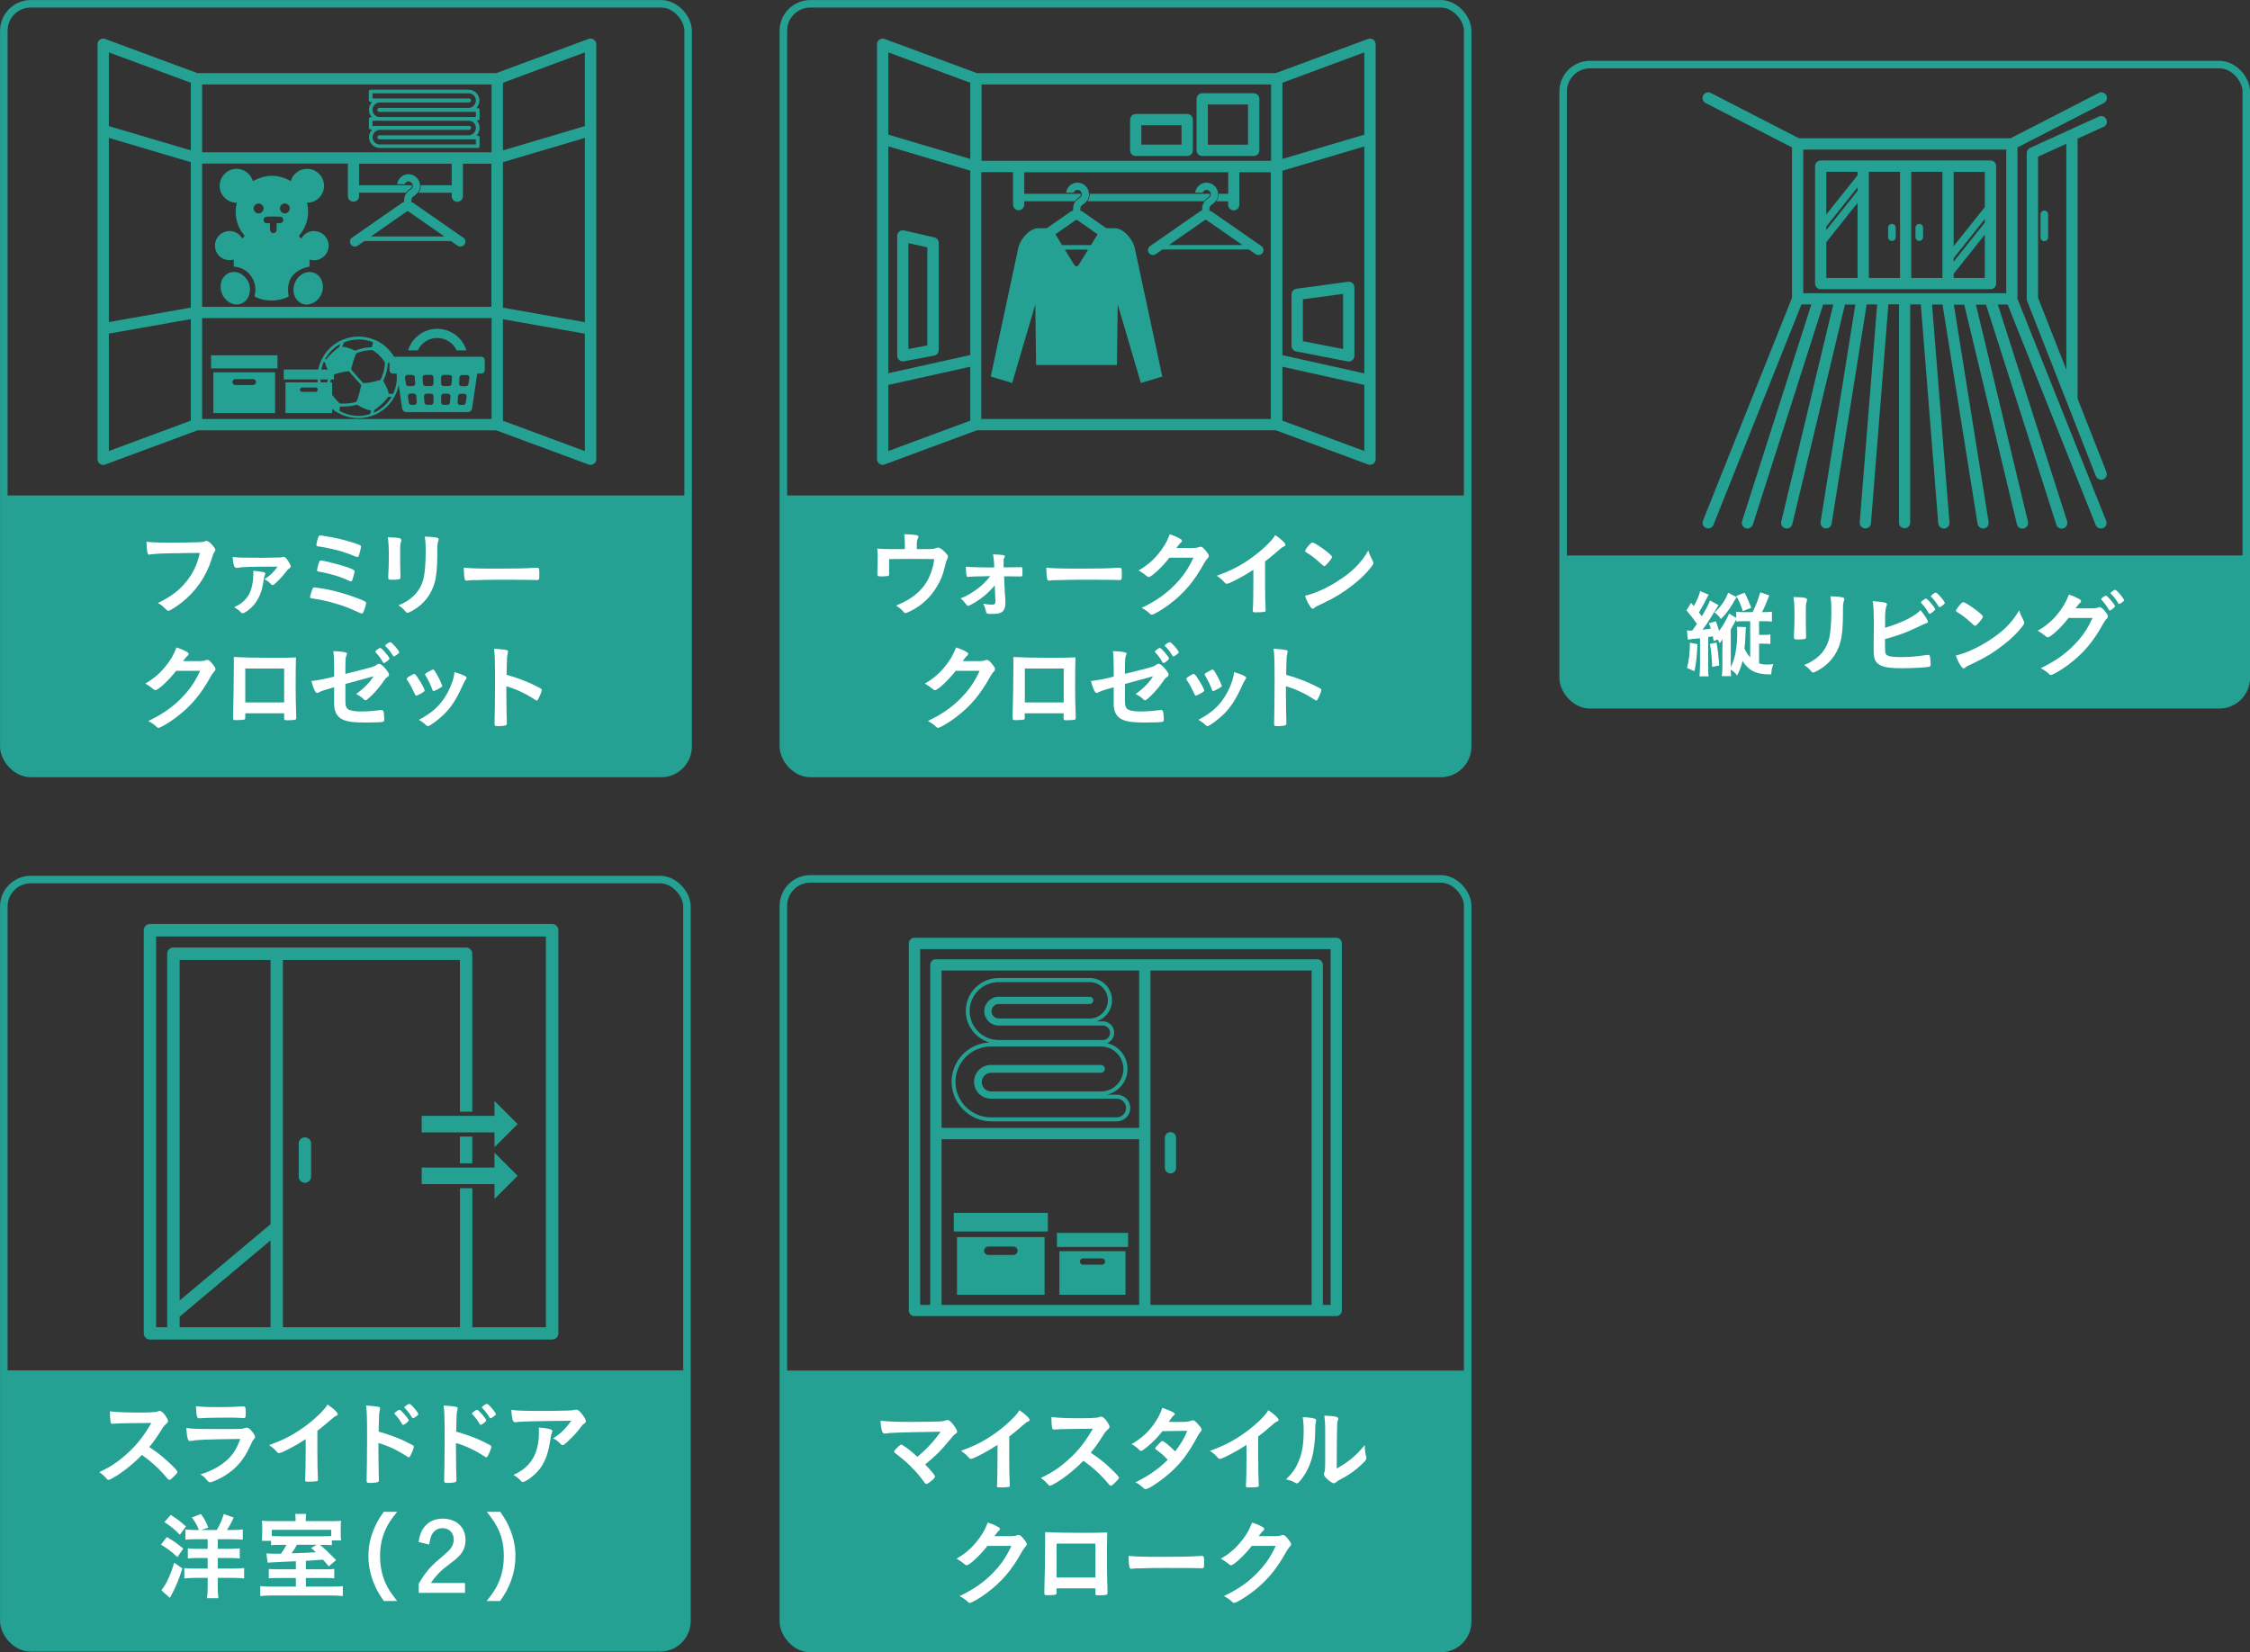 <?xml version="1.0" encoding="UTF-8"?>
<svg id="_レイヤー_2" data-name="レイヤー 2" xmlns="http://www.w3.org/2000/svg" viewBox="0 0 236.21 173.5">
  <rect x="0" y="0" width="236.21" height="173.5" fill="#333333" stroke="none"/>
  <defs>
    <style>
      .cls-1 {
        fill: #fff;
      }

      .cls-2 {
        fill: #24a193;
      }

      .cls-3 {
        stroke-width: .79px;
      }

      .cls-3, .cls-4 {
        fill: none;
        stroke: #24a193;
        stroke-miterlimit: 10;
      }

      .cls-4 {
        stroke-width: .79px;
      }
    </style>
  </defs>
  <g id="design">
    <g>
      <g>
        <path class="cls-2" d="M.4,52.03H72.24v26.35c0,1.56-1.27,2.83-2.83,2.83H3.23c-1.56,0-2.83-1.27-2.83-2.83v-26.35H.4Z"/>
        <g>
          <path class="cls-1" d="M19.06,58.09c-1.79,0-3.05,.06-3.37,.15,0,0-.02,0-.03,0-.19,0-.25-.33-.28-1.36,.49,.08,1.13,.1,2.61,.1,1.34,0,2.91-.03,3.16-.06,.18-.02,.24-.03,.42-.1,.05-.02,.07-.02,.11-.02,.17,0,.38,.16,.7,.54,.19,.24,.23,.3,.23,.41,0,.07-.03,.13-.1,.22-.1,.12-.11,.15-.33,.85-.56,1.76-1.67,3.34-3.17,4.5-.6,.46-1.17,.81-1.32,.81-.11,0-.13,0-.36-.24-.27-.27-.48-.42-.75-.57,1.47-.73,2.27-1.35,3.04-2.32,.69-.88,1.12-1.82,1.35-2.94q-.78,0-1.91,.02Z"/>
          <path class="cls-1" d="M27.26,58.58c.38,0,1.92-.03,2.08-.04,.15-.01,.21-.02,.28-.04,.08-.03,.09-.03,.17-.03,.15,0,.32,.19,.59,.65,.11,.18,.14,.26,.14,.36,0,.08-.04,.14-.12,.19-.14,.07-.15,.1-.79,.88-.15,.17-.68,.71-.79,.79-.1,.07-.15,.1-.21,.1-.05,0-.08-.02-.12-.06-.22-.24-.43-.4-.73-.56,.56-.34,.97-.73,1.38-1.32-2.95,0-3.74,.03-4.24,.13-.06,0-.08,0-.09,0-.22,0-.34-.36-.39-1.15,.41,.07,1.04,.09,2.84,.09Zm.39,1.5c.14,.03,.2,.08,.2,.16,0,.03,0,.05-.04,.14-.06,.13-.11,.34-.2,.92-.15,1-.57,1.86-1.2,2.48-.35,.33-.78,.62-.94,.62-.07,0-.11-.02-.17-.09-.17-.19-.39-.36-.72-.55,.83-.35,1.43-.94,1.71-1.67,.16-.41,.27-.94,.29-1.47q.02-.36,.02-.38v-.11q-.02-.15-.02-.19c.47,.03,.8,.07,1.07,.14Z"/>
          <path class="cls-1" d="M34.13,61.85c1.02,.18,2.2,.52,3.33,.94,.84,.32,.98,.4,.98,.54,0,.11-.14,.59-.25,.86-.07,.18-.13,.24-.22,.24q-.06,0-1.07-.46c-.97-.44-2.83-.96-3.94-1.1-.38-.05-.41-.06-.41-.17,0-.1,.13-.55,.24-.82,.05-.14,.11-.2,.22-.2,.04,0,.83,.12,1.12,.17Zm3.25-3.39c-.56-.24-1.32-.51-1.96-.68-.63-.16-1.63-.37-2-.4-.15-.02-.21-.06-.21-.15,0-.12,.14-.66,.22-.86,.04-.1,.09-.14,.19-.14,.04,0,.08,0,.14,0,.02,0,.13,.02,.28,.05,1.05,.15,2.25,.44,3.21,.76,.6,.21,.66,.24,.66,.37,0,.08-.16,.7-.23,.92-.04,.12-.09,.16-.17,.16-.02,0-.06-.01-.13-.04Zm-.77,1.16c.51,.19,.61,.26,.61,.4,0,.09-.16,.7-.23,.89-.04,.11-.08,.14-.16,.14-.04,0-.07,0-.15-.05-.38-.18-.83-.36-1.29-.51-.58-.18-1.53-.42-1.9-.46-.17-.03-.2-.05-.2-.16,0-.16,.16-.75,.24-.92,.04-.06,.08-.09,.16-.09,.31,0,2.17,.48,2.92,.76Z"/>
          <path class="cls-1" d="M42.02,59.43c0,.23,0,.69,.02,.97,0,.1,0,.2,0,.24,0,.2-.14,.24-.92,.24-.3,0-.36-.04-.36-.21v-.2c.04-.78,.06-1.21,.06-1.92,0-1.16-.03-1.61-.11-2.13,.51,0,.98,.04,1.21,.09,.14,.03,.22,.1,.22,.22,0,.05-.01,.08-.03,.14-.08,.2-.1,.39-.1,.87v1.69Zm3.89-1.3c0,1.43-.09,2.36-.28,3.06-.36,1.27-1.16,2.29-2.34,2.94-.25,.14-.44,.22-.51,.22s-.12-.03-.19-.11c-.23-.29-.41-.45-.76-.68,.64-.24,1.18-.58,1.62-1.01,.51-.5,.84-1.1,1.02-1.82,.13-.57,.22-1.65,.22-2.8,0-.81-.03-1.21-.1-1.58,.6,.01,.96,.05,1.27,.11,.13,.03,.19,.08,.19,.18,0,.05,0,.09-.04,.18-.08,.22-.1,.42-.1,.89v.42Z"/>
          <path class="cls-1" d="M52.3,59.71c1.83,0,2.88-.02,3.89-.09h.13c.3,0,.3,0,.3,.81,0,.41-.03,.48-.2,.48h-.04c-.66-.03-1.03-.03-3.92-.03-1.06,0-1.59,0-2.51,.04h-.29c-.32,0-.37,.01-.56,.04-.05,0-.09,.01-.11,.01-.11,0-.18-.05-.2-.14-.06-.25-.1-.76-.1-1.22,.81,.08,1.52,.1,3.61,.1Z"/>
          <path class="cls-1" d="M18.48,70.45c-.69,.92-1.87,2.02-2.16,2.02-.09,0-.13-.02-.33-.19-.15-.13-.41-.31-.74-.5,.71-.39,1.44-.98,1.99-1.64,.59-.69,.94-1.27,1.29-2.15,.49,.16,.75,.27,1.08,.46,.14,.08,.19,.13,.19,.22,0,.08-.03,.13-.12,.2-.1,.07-.2,.2-.46,.55h1.49c.54,0,.64,0,.94-.11,.04-.01,.07-.02,.11-.02,.16,0,.33,.15,.62,.52,.19,.25,.24,.34,.24,.45s-.03,.16-.17,.3c-.08,.09-.21,.28-.31,.45-1.08,1.95-2.12,3.18-3.71,4.37-.69,.52-1.6,1.05-1.79,1.05-.08,0-.15-.04-.24-.14-.17-.18-.44-.37-.83-.58,1.46-.7,2.48-1.4,3.48-2.41,.71-.72,1.21-1.4,1.65-2.23,.09-.17,.15-.3,.31-.63h-2.53Z"/>
          <path class="cls-1" d="M25.75,75.35c0,.11-.03,.18-.09,.21-.08,.03-.44,.06-.82,.06-.34,0-.37-.02-.37-.26,0-.05,0-.16,0-.32,.03-.53,.08-3.75,.08-5.02,0-.26,0-.74,0-1.03,.87,.05,2.24,.08,3.73,.08,1.22,0,2.18,0,2.79-.04-.02,.41-.03,1.98-.03,3.28,0,.76,.02,1.69,.06,2.91v.14c0,.12-.02,.18-.08,.2-.06,.04-.46,.07-.79,.07-.38,0-.4,0-.4-.22v-.51h-4.08v.45Zm4.08-5.15h-4.08v3.56h4.08v-3.56Z"/>
          <path class="cls-1" d="M36.26,70.76c2.8-.69,3.06-.76,3.29-.96,.09-.07,.16-.1,.24-.1,.15,0,.39,.18,.64,.48,.27,.31,.41,.54,.41,.64,0,.14-.02,.17-.26,.34-.11,.09-.14,.12-.62,.8-.3,.42-.97,1.14-1.35,1.44-.12,.1-.18,.13-.25,.13-.06,0-.1-.02-.17-.09-.22-.23-.42-.37-.81-.56,.85-.61,1.56-1.34,1.82-1.87l-.4,.12s-.88,.24-2.54,.69v1.82c0,.53,.12,.79,.4,.9,.29,.12,.71,.17,1.31,.17,.5,0,1.23-.05,1.79-.13,.21-.02,.26-.03,.29-.03,.21,0,.26,.16,.29,.93v.08c0,.11-.04,.2-.12,.23-.12,.05-.84,.08-1.84,.08-1.25,0-1.9-.08-2.4-.31-.59-.27-.9-.83-.9-1.62v-1.78c-1.18,.34-1.31,.39-1.64,.56-.07,.03-.11,.05-.15,.05-.18,0-.39-.46-.6-1.26,.66-.07,1.41-.21,2.39-.46v-.94c0-.84-.02-1.31-.09-1.73,.47,0,1.01,.05,1.29,.13,.09,.02,.15,.07,.15,.14t-.08,.23c-.06,.13-.09,.47-.09,.99v.89Zm3.94-1.22c-.23-.42-.4-.65-.74-1.01-.05-.06-.06-.07-.06-.09,0-.06,.06-.12,.23-.25,.15-.11,.23-.15,.28-.15,.08,0,.19,.09,.43,.35,.31,.35,.55,.67,.55,.76,0,.11-.45,.47-.59,.47-.04,0-.06-.02-.1-.08Zm1.41-.75c-.13,.09-.22,.14-.27,.14-.03,0-.05,0-.1-.09-.27-.45-.43-.65-.75-.97-.03-.04-.05-.06-.05-.08,0-.08,.4-.36,.51-.36,.06,0,.11,.03,.21,.12,.31,.27,.75,.83,.75,.95,0,.06-.08,.14-.3,.29Z"/>
          <path class="cls-1" d="M43.55,72.88c-.16-.37-.49-1-.62-1.19-.2-.29-.23-.34-.23-.4,0-.08,.11-.18,.38-.33,.31-.18,.35-.2,.41-.19,.09,0,.22,.16,.46,.54,.33,.5,.63,1.07,.63,1.19,0,.07-.07,.14-.27,.26-.23,.14-.55,.29-.61,.29s-.1-.04-.15-.17Zm5.44-1.7s-.02,.08-.06,.13c-.1,.13-.16,.23-.29,.51-.72,1.6-1.19,2.34-1.99,3.15-.59,.59-1.52,1.28-1.73,1.28-.06,0-.11-.02-.17-.08-.18-.19-.46-.4-.78-.58,1.51-.8,2.35-1.61,3.05-2.91,.39-.74,.65-1.52,.69-2.1,.83,.23,1.28,.45,1.28,.6Zm-2.57,.88c0,.06-.46,.34-.74,.45-.06,.02-.1,.03-.1,.04-.03,0-.05,.02-.06,.02-.05,0-.1-.05-.13-.15-.14-.42-.42-1-.73-1.51t-.03-.1c0-.07,.08-.13,.38-.29,.37-.2,.39-.21,.45-.21,.05,0,.07,.02,.14,.09,.14,.19,.57,.95,.65,1.17,.06,.17,.1,.29,.13,.33,.03,.03,.04,.06,.04,.07v.06s0,.03,0,.03Z"/>
          <path class="cls-1" d="M53.16,73.19c0,.61,.03,2.24,.05,2.71v.05c0,.09-.02,.16-.07,.19-.07,.06-.47,.11-.84,.11-.32,0-.38-.03-.38-.23v-.04c.02-.26,.05-3.14,.05-4.33,0-2.3-.02-2.95-.11-3.53,.72,.05,1.04,.08,1.33,.14,.1,.03,.15,.08,.15,.16t-.04,.22c-.04,.12-.06,.26-.07,.42,0,.02-.02,.62-.05,1.8q.71,.2,1.12,.35c1,.35,1.57,.61,2.46,1.08,.08,.06,.12,.11,.12,.17,0,.1-.18,.58-.34,.88-.08,.17-.13,.22-.19,.22-.04,0-.09-.02-.16-.07-.98-.65-2.01-1.13-3.03-1.43v1.13Z"/>
        </g>
        <rect class="cls-4" x=".4" y=".4" width="71.84" height="80.82" rx="2.83" ry="2.83"/>
        <g>
          <path class="cls-2" d="M22.16,37.31v1.38h6.97v-1.38h-6.97Zm.24,1.79v4.28h6.48v-4.28h-6.48Zm2.31,.71h1.86c.17,0,.31,.14,.31,.31s-.14,.31-.31,.31h-1.86c-.17,0-.31-.14-.31-.31,0-.17,.14-.31,.31-.31Z"/>
          <path class="cls-2" d="M29.79,38.8v1.05h5.27v-1.05h-5.27Zm.18,1.35v3.23h4.9v-3.23h-4.9Zm1.75,.54h1.41c.13,0,.23,.11,.23,.23s-.1,.23-.23,.23h-1.41c-.13,0-.23-.1-.23-.23,0-.13,.1-.23,.23-.23Z"/>
          <path class="cls-2" d="M48.62,24.95l-5.18-3.6c-.08-.06-.17-.1-.26-.13,.01-.45,.07-.49,.28-.64,.32-.22,.64-.53,.64-1.07,0-.67-.55-1.22-1.22-1.22-.61,0-1.1,.46-1.19,1.05h.8c.07-.16,.2-.29,.39-.29,.25,0,.46,.21,.46,.46,0,.13-.02,.24-.32,.45-.2,.14-.4,.31-.51,.6-.07,.18-.09,.38-.09,.65-.1,.03-.2,.08-.28,.14l-5.18,3.6c-.24,.16-.29,.49-.13,.72,.16,.24,.49,.29,.72,.13l.71-.49h9.07l.71,.49c.09,.06,.19,.09,.3,.09,.16,0,.33-.08,.43-.22,.16-.24,.11-.56-.13-.72Zm-9.68-.12l3.79-2.64s.1-.01,.13,0l3.79,2.64h-7.7Z"/>
          <path class="cls-2" d="M62.33,4.16c-.16-.11-.36-.14-.55-.07l-9.69,3.59H20.73l-9.69-3.59c-.18-.07-.39-.04-.55,.07-.16,.11-.25,.29-.25,.49V48.22c0,.19,.1,.38,.25,.49,.1,.07,.22,.11,.34,.11,.07,0,.14-.01,.21-.04l9.69-3.59h31.37l9.69,3.59c.07,.02,.14,.04,.21,.04,.12,0,.24-.04,.34-.11,.16-.11,.26-.29,.26-.49V4.65c0-.19-.1-.38-.26-.49ZM11.43,14.48l8.6,2.55v15.27l-8.6,1.52V14.48Zm9.79,2.7h15.3v3.41c0,.33,.27,.59,.59,.59s.59-.27,.59-.59v-.36h4.91c.11-.14,.23-.25,.35-.34,.29-.2,.29-.29,.29-.38,0-.03-.02-.04-.03-.06h-5.52v-2.26h9.72v2.26h-3.26s.01,.04,.01,.06c0,.31-.1,.54-.24,.73h3.49v.36c0,.33,.27,.59,.59,.59s.59-.27,.59-.59v-3.41h2.99v15.03H21.22v-15.03Zm31.58-.15l8.6-2.55v19.35l-8.6-1.52v-15.27Zm8.6-3.79l-8.6,2.55v-7.1l8.6-3.19v7.74Zm-9.79,2.75H21.22v-7.12h30.39v7.12Zm-31.58-7.3v7.1l-8.6-2.55V5.5l8.6,3.19Zm-8.6,26.34l8.6-1.52v10.66l-8.6,3.19v-12.33Zm9.79-1.63h30.39v10.6H21.22v-10.6Zm31.58,10.78v-10.66l8.6,1.52v12.33l-8.6-3.19Z"/>
          <g>
            <path class="cls-2" d="M43.86,36.79c.36-.77,1.14-1.3,2.04-1.3s1.68,.53,2.04,1.3h1.02c-.4-1.31-1.62-2.26-3.06-2.26s-2.66,.95-3.06,2.26h1.02Z"/>
            <path class="cls-2" d="M50.56,37.46h-9.32c-.19,0-.35,.16-.35,.35v1.07c0,.19,.16,.35,.35,.35h.44l.54,3.65c.03,.23,.23,.4,.46,.4h6.42c.23,0,.43-.17,.46-.4l.54-3.65h.44c.19,0,.35-.16,.35-.35v-1.07c0-.19-.16-.35-.35-.35Zm-7.94,2.86l-.1-.65c-.01-.08,.01-.15,.06-.21,.05-.06,.12-.09,.2-.09h.5c.14,0,.25,.11,.26,.24l.05,.65c0,.07-.02,.15-.07,.2-.05,.05-.12,.08-.19,.08h-.46c-.13,0-.24-.1-.26-.23Zm1.07,2.11c-.05,.05-.12,.08-.19,.08h-.32c-.13,0-.24-.1-.26-.23l-.1-.65c-.01-.08,.01-.15,.06-.21,.05-.06,.12-.09,.2-.09h.36c.14,0,.25,.11,.26,.24l.05,.65c0,.07-.02,.15-.07,.2Zm1.82-.18c0,.15-.12,.26-.26,.26h-.43c-.14,0-.25-.11-.26-.24l-.05-.65c0-.07,.02-.15,.07-.2,.05-.05,.12-.08,.19-.08h.48c.15,0,.26,.12,.26,.26v.65Zm0-1.97c0,.15-.12,.26-.26,.26h-.58c-.14,0-.25-.11-.26-.24l-.05-.65c0-.07,.02-.15,.07-.2,.05-.05,.12-.08,.19-.08h.63c.15,0,.26,.12,.26,.26v.65Zm1.78,1.34l-.05,.65c-.01,.14-.13,.24-.26,.24h-.41c-.15,0-.26-.12-.26-.26v-.65c0-.15,.12-.26,.26-.26h.46c.07,0,.14,.03,.19,.08,.05,.05,.08,.13,.07,.2Zm.16-1.97l-.05,.65c-.01,.14-.13,.24-.26,.24h-.57c-.15,0-.26-.12-.26-.26v-.65c0-.15,.12-.26,.26-.26h.62c.07,0,.14,.03,.19,.08,.05,.05,.08,.13,.07,.2Zm1.54,1.99l-.1,.65c-.02,.13-.13,.23-.26,.23h-.33c-.07,0-.14-.03-.19-.08-.05-.05-.08-.13-.07-.2l.05-.65c.01-.14,.13-.24,.26-.24h.38c.08,0,.15,.03,.2,.09,.05,.06,.07,.14,.06,.21Zm.29-1.97l-.1,.65c-.02,.13-.13,.23-.26,.23h-.47c-.07,0-.14-.03-.19-.08-.05-.05-.08-.13-.07-.2l.05-.65c.01-.14,.13-.24,.26-.24h.52c.08,0,.15,.03,.2,.09,.05,.06,.07,.14,.06,.21Z"/>
          </g>
          <path class="cls-2" d="M50.15,11.36h-.15s0,0,0,0c.21-.22,.33-.51,.33-.81,0-.62-.51-1.13-1.13-1.13h-10.29c-.1,0-.19,.08-.19,.19v.92c0,.1,.08,.19,.19,.19h.15s0,0,0,0c-.21,.22-.33,.51-.33,.81s.12,.57,.31,.77h-.12c-.1,0-.19,.08-.19,.19v.92c0,.1,.08,.19,.19,.19h.15s0,0,0,0c-.21,.22-.33,.51-.33,.81,0,.62,.51,1.13,1.13,1.13h10.29c.1,0,.19-.08,.19-.19v-.92c0-.1-.08-.19-.19-.19h-.14c.21-.23,.33-.51,.33-.82s-.12-.57-.31-.77h.12c.1,0,.19-.08,.19-.19v-.92c0-.1-.08-.19-.19-.19Zm-9.59,2.85h-.71s-.11,0-.17,.06c-.04,.04-.06,.09-.06,.15s.02,.11,.06,.15c.06,.06,.14,.06,.17,.06,0,0,0,0,0,0h.65s0,0,0,0h9.46v.54h-10.1c-.42,0-.75-.34-.75-.75s.35-.78,.75-.78h9.36s.11,0,.17-.06c.04-.04,.06-.09,.06-.15s-.02-.11-.06-.15c-.06-.06-.14-.06-.17-.06h-.71s-9.4,0-9.4,0v-.54h10.1c.42,0,.75,.34,.75,.75s-.35,.78-.75,.78h-8.65Zm0-2.88h-.71s-.11,0-.17,.06c-.04,.04-.06,.09-.06,.15s.02,.11,.06,.15c.06,.06,.14,.06,.17,.06h.71s9.4,0,9.4,0v.54h-10.1c-.42,0-.75-.34-.75-.75s.35-.78,.75-.78h9.36s.11,0,.17-.06c.04-.04,.06-.09,.06-.15s-.02-.11-.06-.15c-.06-.06-.14-.06-.17-.06h-.65s0,0,0,0h-9.46v-.54h10.1c.42,0,.75,.34,.75,.75s-.35,.78-.75,.78h-8.65Z"/>
          <path class="cls-2" d="M41.57,37.84s0,0,0,0c-.01-.03-.03-.06-.04-.09-.02-.03-.03-.06-.05-.09,0-.01-.01-.03-.02-.04,0-.02-.02-.03-.03-.05,0-.02-.02-.03-.03-.05,0-.01-.01-.02-.02-.03-.01-.02-.02-.04-.04-.06,0,0,0-.01-.01-.02-.01-.02-.03-.05-.04-.07,0,0,0,0,0,0-.22-.35-.48-.65-.78-.92,0,0-.01-.01-.02-.02-.01-.01-.02-.02-.03-.03-.02-.01-.03-.03-.05-.04,0,0-.01,0-.02-.01-.31-.25-.65-.46-1.01-.62,0,0-.02,0-.02,0-1.04-.45-2.25-.49-3.37-.03,0,0,0,0-.01,0-.08,.03-.15,.07-.23,.1-1.04,.51-1.81,1.38-2.19,2.47-.33,.96-.31,1.99,.04,2.93,0,0,0,0,0,0,.01,.04,.03,.07,.04,.11,0,0,0,.02,0,.02,.01,.03,.03,.06,.04,.09,0,0,0,.02,.01,.03,.02,.04,.03,.07,.05,.11,.02,.05,.05,.09,.07,.14,0,0,0,0,0,0,.02,.05,.05,.09,.07,.13,0,0,0,0,0,0,.03,.04,.05,.09,.08,.13,0,0,0,0,0,0,.03,.04,.05,.08,.08,.12,0,0,0,0,0,0,.03,.04,.05,.08,.08,.11,0,0,.01,.01,.02,.02,.02,.03,.05,.06,.07,.1,0,.01,.02,.02,.03,.04,.02,.03,.04,.05,.06,.08,.02,.02,.03,.04,.05,.05,.02,.02,.03,.03,.05,.05,.02,.02,.05,.05,.07,.07,0,0,.02,.02,.03,.03,.03,.03,.06,.06,.09,.09,0,0,0,0,0,0,.24,.24,.51,.45,.81,.62,0,0,.01,0,.02,0,.66,.39,1.43,.6,2.2,.6,.45,0,.9-.07,1.35-.22,0,0,.01,0,.02,0,.18-.06,.35-.13,.52-.21,1.04-.51,1.81-1.38,2.19-2.47,.36-1.06,.31-2.19-.16-3.21Zm-1.62,2.05c-.22,.07-1.05,.32-1.81,.34-.2-.21-.97-1.05-1.28-1.45,.06-.25,.28-1.13,.54-1.67,.78-.35,1.56-.35,1.71-.34,.13,.07,.73,.42,1.3,1.28,0,.85-.36,1.64-.46,1.85Zm-4.3,2.47c-.16-.16-.79-.81-1.15-1.42,.19-1.19,.39-1.52,.44-1.58,.17-.06,.95-.31,1.69-.39,.33,.42,1.08,1.23,1.29,1.46-.05,.27-.25,1.19-.51,1.77-.18,.06-.8,.23-1.75,.17Zm1.99-6.72c.52,0,1.04,.1,1.52,.3-.02,.17-.06,.35-.12,.53-.28,0-1,.03-1.75,.36-.19-.1-.74-.36-1.36-.42,.05-.14,.13-.33,.21-.47,.49-.2,.99-.29,1.5-.29Zm-1.93,.5c-.05,.13-.09,.25-.11,.31-.19,.14-.95,.72-1.37,1.31-.03-.02-.06-.04-.09-.06,.36-.66,.9-1.2,1.57-1.57Zm-1.86,2.21c.04-.13,.09-.25,.15-.37,.04,.03,.09,.06,.13,.09,.03,.17,.13,.59,.53,1.16-.11,.18-.29,.61-.45,1.6-.09,0-.23,0-.39,.02-.26-.81-.25-1.68,.04-2.5Zm3.8,5.32c-.7,0-1.39-.18-2-.53,0-.17,.01-.32,.04-.46,.13,0,.25,.01,.36,.01,.75,0,1.24-.14,1.42-.2,.2,.13,.81,.5,1.49,.62-.03,.11-.07,.26-.12,.37-.4,.13-.8,.19-1.2,.19Zm1.76-.41c-.06,.03-.12,.06-.18,.08,.03-.11,.05-.2,.06-.27,.22-.15,1.04-.76,1.47-1.41,.05,0,.11,0,.19,0,.05,0,.11,0,.17,0-.4,.69-.99,1.24-1.71,1.6Zm2.03-2.3c-.05,.13-.1,.27-.16,.39-.19,.01-.36,.01-.47,0-.04-.22-.17-.69-.58-1.35,.12-.25,.47-1.01,.48-1.88,.13-.02,.34-.04,.62-.07,.4,.92,.44,1.94,.11,2.89Z"/>
          <g>
            <path class="cls-2" d="M25.44,28.85c-.87-.62-1.97-.21-2.23,.82-.19,.76,.15,1.63,.82,2.05,.33,.21,.68,.31,1.07,.23,.7-.15,1.15-.75,1.15-1.65-.03-.52-.27-1.06-.81-1.44Z"/>
            <path class="cls-2" d="M31.79,28.75c-.79,.42-1.18,1.43-.88,2.27,.21,.59,.71,.95,1.31,.98,.18-.05,.37-.07,.54-.14,.89-.36,1.36-1.43,1.04-2.33-.3-.87-1.2-1.21-2.01-.78Z"/>
            <path class="cls-2" d="M32.98,24.25c-.58,0-1.08,.32-1.34,.8-.04-.03-.08-.06-.13-.11-.05-.05-.09-.11-.13-.17,.77-.87,1.15-2.08,.88-3.31-.01-.06-.02-.12-.03-.17,0,0,0,0,.01,0,.98,0,1.78-.8,1.78-1.78s-.8-1.78-1.78-1.78c-.81,0-1.5,.54-1.71,1.28-.02-.01-.05-.02-.07-.03-1.27-.69-2.55-.69-3.82,0-.03,.02-.06,.03-.09,.04-.22-.74-.9-1.29-1.71-1.29-.98,0-1.78,.8-1.78,1.78s.8,1.78,1.78,1.78c0,0,.02,0,.02,0,0,.05-.02,.11-.03,.18-.27,1.23,.1,2.43,.86,3.3-.04,.05-.07,.09-.11,.13-.05,.06-.1,.1-.15,.14-.26-.46-.76-.78-1.33-.78-.84,0-1.53,.68-1.53,1.53s.68,1.53,1.53,1.53c.15,0,.29-.02,.42-.06,.01,.04,.02,.09,.02,.15,0,.19,0,.38,0,.58,.17,.03,.3,.04,.43,.07,1.27,.29,2.08,1.61,1.78,2.91-.03,.14,0,.19,.13,.25,.52,.23,1.06,.34,1.61,.34,.64,0,1.25-.13,1.82-.42-.3-1.72,.42-2.76,2.18-3.15,0-.16,0-.32,0-.49,0-.1,0-.18,.02-.24,.15,.05,.3,.07,.46,.07,.84,0,1.53-.68,1.53-1.53s-.68-1.53-1.53-1.53Zm-3.08-2.88c.29,0,.53,.23,.52,.52,0,.28-.24,.51-.51,.52-.27,0-.51-.23-.52-.51,0-.3,.21-.53,.51-.54Zm-1.92,1.38c.48-.02,.96-.02,1.43,0,.2,0,.32,.15,.33,.35,0,.19-.15,.33-.37,.34-.1,0-.2,0-.33,0,0,.23,0,.43,0,.64,0,.24-.13,.39-.33,.4-.2,0-.35-.15-.37-.4,0-.1,0-.2,0-.3,0-.1,0-.2,0-.34-.13,0-.23,0-.33,0-.21,0-.33-.11-.34-.32-.01-.21,.11-.35,.31-.36Zm-.85-1.38c.29,0,.54,.23,.54,.51,0,.28-.25,.53-.53,.53-.27,0-.51-.25-.52-.52,0-.27,.23-.51,.51-.52Z"/>
          </g>
        </g>
      </g>
      <g>
        <path class="cls-2" d="M82.24,52.03h71.84v26.35c0,1.56-1.27,2.83-2.83,2.83H85.07c-1.56,0-2.83-1.27-2.83-2.83v-26.35h0Z"/>
        <g>
          <path class="cls-1" d="M95,57.36c0-.55-.02-.84-.07-1.27,.7,.02,1.11,.06,1.36,.13,.08,.02,.13,.08,.13,.15,0,.05-.02,.1-.06,.17-.09,.15-.11,.33-.11,.8v.32h1.28c.31,0,.51-.03,.71-.1,.12-.04,.18-.06,.25-.06,.18,0,.47,.21,.8,.57,.17,.19,.23,.28,.23,.38,0,.07-.02,.14-.08,.26-.09,.17-.12,.25-.24,.77-.22,.91-.41,1.39-.82,2.08-.66,1.14-1.61,2.02-2.79,2.61-.29,.14-.47,.21-.54,.21s-.11-.03-.19-.13c-.17-.22-.41-.42-.79-.66,.8-.34,1.22-.56,1.69-.89,1-.7,1.62-1.53,2.02-2.68,.17-.51,.25-.86,.29-1.31-.91-.02-1.28-.02-2.08-.02-.85,0-1.41,0-2.65,.02q0,.62,0,.72c0,.25,0,.46,0,.84v.05c0,.09-.03,.13-.11,.16-.1,.02-.42,.05-.67,.05-.38,0-.45-.03-.45-.19,0-.05,0-.13,0-.25,.01-.12,.03-1.19,.03-1.43,0-.32,0-.61-.04-1.06,.28,.04,.84,.06,1.48,.06h1.41v-.3Z"/>
          <path class="cls-1" d="M104.45,61.44c-.56,.7-1.26,1.31-2.11,1.83-.29,.18-.63,.35-.69,.35-.09,0-.13-.03-.3-.26-.24-.3-.32-.38-.5-.53,.57-.2,1.2-.57,1.84-1.06,.5-.39,.83-.72,1.27-1.27q-1.96,.03-2.17,.06t-.15,.02h-.04c-.06,0-.1-.03-.11-.08-.06-.21-.08-.44-.09-.99,.4,.04,1.56,.08,2.6,.08h.37v-.32c-.03-.47-.06-.75-.12-1.06,.6,.02,.93,.05,1.13,.1,.08,.02,.11,.05,.11,.11,0,.05,0,.07-.06,.15-.06,.09-.07,.16-.07,.38,0,.11,0,.25,0,.36v.27c1.31-.01,1.5-.02,1.61-.02,.1-.01,.16-.01,.22-.01,.14,0,.15,.05,.15,.49,0,.47-.01,.49-.16,.49h-.05s-.3,0-.33,0c-.29,0-.55,0-.75-.01q-.48,0-.64,0l.08,1.67c.01,.12,.01,.15,.06,.82,0,.14,0,.21,0,.32,0,.32-.07,.57-.2,.77-.17,.25-.52,.37-1.14,.37-.5,0-.59-.02-.66-.13,0-.03-.06-.2-.15-.54,0-.05-.05-.14-.18-.41,.36,.07,.61,.1,.87,.1,.32,0,.41-.06,.41-.31v-.05l-.07-1.67Z"/>
          <path class="cls-1" d="M113.45,59.71c1.83,0,2.88-.02,3.89-.09h.13c.3,0,.3,.01,.3,.81,0,.41-.03,.48-.2,.48h-.04c-.66-.03-1.03-.03-3.92-.03-1.06,0-1.59,0-2.51,.04h-.29c-.32,0-.37,.01-.56,.04-.05,0-.09,.01-.11,.01-.11,0-.18-.05-.2-.14-.06-.25-.1-.76-.1-1.22,.81,.08,1.52,.1,3.61,.1Z"/>
          <path class="cls-1" d="M122.76,58.57c-.69,.92-1.87,2.02-2.16,2.02-.09,0-.13-.02-.33-.19-.15-.13-.41-.31-.74-.5,.71-.39,1.44-.98,1.99-1.64,.59-.69,.94-1.27,1.29-2.15,.49,.16,.75,.27,1.08,.46,.14,.08,.19,.13,.19,.22,0,.08-.03,.13-.12,.2-.1,.07-.2,.2-.46,.55h1.49c.54,0,.64,0,.94-.11,.04-.01,.07-.02,.11-.02,.16,0,.33,.15,.62,.52,.19,.25,.24,.34,.24,.45s-.03,.16-.17,.3c-.08,.09-.21,.28-.31,.45-1.08,1.95-2.12,3.18-3.71,4.37-.69,.52-1.6,1.05-1.79,1.05-.08,0-.15-.04-.24-.14-.17-.18-.44-.37-.83-.58,1.46-.7,2.48-1.4,3.48-2.41,.71-.72,1.21-1.4,1.65-2.23,.09-.17,.15-.3,.31-.63h-2.53Z"/>
          <path class="cls-1" d="M132.81,61.15c0,1.26,.02,2.19,.06,2.87v.07c0,.11-.03,.15-.13,.16-.13,.03-.55,.05-.88,.05-.31,0-.34-.02-.34-.19v-.05c.04-.51,.06-1.65,.06-2.91v-1.32c-.68,.44-1.01,.64-1.59,.94-.72,.38-1.07,.53-1.2,.53-.08,0-.14-.03-.21-.11-.29-.33-.45-.46-.84-.73,1.28-.47,2.01-.82,2.9-1.38,1.1-.69,2.25-1.65,2.9-2.42,.14-.16,.2-.25,.33-.47,.63,.42,1.08,.84,1.08,1.03,0,.06-.04,.11-.16,.16-.18,.08-.25,.13-.72,.54-.44,.39-.87,.74-1.26,1.03v2.2Z"/>
          <path class="cls-1" d="M144.11,58.89c.05,.1,.07,.17,.07,.23,0,.1-.04,.17-.17,.35-.55,.72-1.14,1.3-2.03,1.99-1,.78-1.85,1.3-3.05,1.87-.77,.36-.81,.38-.93,.49-.08,.08-.12,.1-.18,.1-.09,0-.17-.08-.32-.3-.2-.3-.39-.71-.5-1.06,1.01-.23,2.22-.77,3.39-1.51,1.54-.97,2.51-1.93,3.26-3.24,.11,.37,.2,.57,.46,1.08Zm-6.66-1.68c.17-.19,.24-.24,.33-.24,.19,.01,.94,.49,1.56,.99,.38,.31,.5,.44,.5,.54,0,.07-.18,.34-.42,.61-.22,.25-.33,.34-.41,.34q-.07,0-.48-.39c-.26-.25-.78-.67-1.04-.83q-.35-.23-.42-.27s-.06-.06-.06-.09c0-.09,.19-.37,.44-.66Z"/>
          <path class="cls-1" d="M100.32,70.45c-.69,.92-1.87,2.02-2.16,2.02-.09,0-.13-.02-.33-.19-.15-.13-.41-.31-.74-.5,.71-.39,1.44-.98,1.99-1.64,.59-.69,.94-1.27,1.29-2.15,.49,.16,.75,.27,1.08,.46,.14,.08,.19,.13,.19,.22,0,.08-.03,.13-.12,.2-.1,.07-.2,.2-.46,.55h1.49c.54,0,.64,0,.94-.11,.04-.01,.07-.02,.11-.02,.16,0,.33,.15,.62,.52,.19,.25,.24,.34,.24,.45s-.03,.16-.17,.3c-.08,.09-.21,.28-.31,.45-1.08,1.95-2.12,3.18-3.71,4.37-.69,.52-1.6,1.05-1.79,1.05-.08,0-.15-.04-.24-.14-.17-.18-.44-.37-.83-.58,1.46-.7,2.48-1.4,3.48-2.41,.71-.72,1.21-1.4,1.65-2.23,.09-.17,.15-.3,.31-.63h-2.53Z"/>
          <path class="cls-1" d="M107.59,75.35c0,.11-.03,.18-.09,.21-.08,.03-.44,.06-.82,.06-.34,0-.37-.02-.37-.26,0-.05,0-.16,0-.32,.03-.53,.08-3.75,.08-5.02,0-.26,0-.74-.01-1.03,.87,.05,2.24,.08,3.73,.08,1.22,0,2.18-.01,2.79-.04-.02,.41-.03,1.98-.03,3.28,0,.76,.02,1.69,.06,2.91v.14c0,.12-.02,.18-.08,.2-.06,.04-.46,.07-.79,.07-.38,0-.4,0-.4-.22v-.51h-4.08v.45Zm4.08-5.15h-4.08v3.56h4.08v-3.56Z"/>
          <path class="cls-1" d="M118.1,70.76c2.8-.69,3.06-.76,3.29-.96,.09-.07,.16-.1,.24-.1,.15,0,.39,.18,.64,.48,.27,.31,.41,.54,.41,.64,0,.14-.02,.17-.26,.34-.11,.09-.14,.12-.62,.8-.3,.42-.97,1.14-1.35,1.44-.12,.1-.18,.13-.25,.13-.06,0-.1-.02-.17-.09-.22-.23-.42-.37-.81-.56,.85-.61,1.56-1.34,1.82-1.87l-.4,.12s-.88,.24-2.54,.69v1.82c0,.53,.12,.79,.4,.9,.29,.12,.71,.17,1.31,.17,.5,0,1.23-.05,1.79-.13,.21-.02,.26-.03,.29-.03,.21,0,.26,.16,.29,.93v.08c0,.11-.04,.2-.12,.23-.12,.05-.84,.08-1.84,.08-1.25,0-1.9-.08-2.4-.31-.59-.27-.9-.83-.9-1.62v-1.78c-1.18,.34-1.31,.39-1.64,.56-.07,.03-.11,.05-.15,.05-.18,0-.39-.46-.6-1.26,.66-.07,1.41-.21,2.39-.46v-.94c0-.84-.02-1.31-.09-1.73,.47,0,1.01,.05,1.29,.13,.09,.02,.15,.07,.15,.14t-.08,.23c-.06,.13-.09,.47-.09,.99v.89Zm3.94-1.22c-.23-.42-.4-.65-.74-1.01-.05-.06-.06-.07-.06-.09,0-.06,.06-.12,.23-.25,.15-.11,.23-.15,.28-.15,.08,0,.19,.09,.43,.35,.31,.35,.55,.67,.55,.76,0,.11-.45,.47-.59,.47-.04,0-.06-.02-.1-.08Zm1.41-.75c-.13,.09-.22,.14-.27,.14-.03,0-.05,0-.1-.09-.27-.45-.43-.65-.75-.97-.03-.04-.05-.06-.05-.08,0-.08,.4-.36,.51-.36,.06,0,.11,.03,.21,.12,.31,.27,.75,.83,.75,.95,0,.06-.08,.14-.3,.29Z"/>
          <path class="cls-1" d="M125.39,72.88c-.16-.37-.49-1-.62-1.19-.2-.29-.23-.34-.23-.4,0-.08,.11-.18,.38-.33,.31-.18,.35-.2,.41-.19,.09,.01,.22,.16,.46,.54,.33,.5,.63,1.07,.63,1.19,0,.07-.07,.14-.27,.26-.23,.14-.55,.29-.61,.29s-.1-.04-.15-.17Zm5.44-1.7s-.02,.08-.06,.13c-.1,.13-.16,.23-.29,.51-.72,1.6-1.19,2.34-1.99,3.15-.59,.59-1.52,1.28-1.73,1.28-.06,0-.11-.02-.17-.08-.18-.19-.46-.4-.78-.58,1.51-.8,2.35-1.61,3.05-2.91,.39-.74,.65-1.52,.69-2.1,.83,.23,1.28,.45,1.28,.6Zm-2.57,.88c0,.06-.46,.34-.74,.45-.06,.02-.1,.03-.1,.04-.03,0-.05,.02-.06,.02-.05,0-.1-.05-.13-.15-.14-.42-.42-1-.73-1.51t-.03-.1c0-.07,.08-.13,.38-.29,.37-.2,.39-.21,.45-.21,.05,0,.07,.02,.14,.09,.14,.19,.57,.95,.65,1.17,.06,.17,.1,.29,.13,.33,.03,.03,.04,.06,.04,.07v.06s0,.03,0,.03Z"/>
          <path class="cls-1" d="M135,73.19c0,.61,.03,2.24,.05,2.71v.05c0,.09-.02,.16-.07,.19-.07,.06-.47,.11-.84,.11-.32,0-.38-.03-.38-.23v-.04c.02-.26,.05-3.14,.05-4.33,0-2.3-.02-2.95-.11-3.53,.72,.05,1.04,.08,1.33,.14,.1,.03,.15,.08,.15,.16t-.04,.22c-.04,.12-.06,.26-.07,.42,0,.02-.02,.62-.05,1.8q.71,.2,1.12,.35c1,.35,1.57,.61,2.46,1.08,.08,.06,.12,.11,.12,.17,0,.1-.18,.58-.34,.88-.08,.17-.13,.22-.19,.22-.04,0-.09-.02-.16-.07-.98-.65-2.01-1.13-3.03-1.43v1.13Z"/>
        </g>
        <rect class="cls-4" x="82.24" y=".4" width="71.84" height="80.82" rx="2.83" ry="2.83"/>
        <g>
          <path class="cls-2" d="M144.17,4.16c-.16-.11-.36-.14-.55-.07l-9.69,3.59h-31.37l-9.69-3.59c-.18-.07-.39-.04-.55,.07-.16,.11-.25,.29-.25,.49V48.21c0,.19,.1,.38,.25,.49,.1,.07,.22,.11,.34,.11,.07,0,.14-.01,.21-.04l9.69-3.59h31.37l9.69,3.59c.07,.02,.14,.04,.21,.04,.12,0,.24-.04,.34-.11,.16-.11,.25-.29,.25-.49V4.65c0-.19-.1-.38-.25-.49Zm-9.54,13.77l8.6-2.55v23.83l-8.6-1.91V17.93Zm8.6-3.79l-8.6,2.55v-8l8.6-3.19V14.13Zm-9.79,2.75h-30.39V8.87h30.39v8.02Zm-40.18-1.52l8.6,2.55v19.36l-8.6,1.91V15.37Zm8.6-6.68v8l-8.6-2.55V5.5l8.6,3.19Zm-8.6,31.73l8.6-1.91v5.66l-8.6,3.19v-6.94Zm9.79-22.34h3.3v3.41c0,.33,.27,.59,.59,.59s.59-.27,.59-.59v-.36h5.3c.11-.14,.23-.25,.35-.34,.29-.2,.29-.29,.29-.38,0-.03-.02-.04-.03-.06h-5.91v-2.26h21.41v2.26h-1.02s.01,.04,.01,.06c0,.31-.1,.54-.24,.73h1.24v.36c0,.33,.27,.59,.59,.59s.59-.27,.59-.59v-3.41h3.3v25.91h-30.39V18.08Zm31.58,26.09v-5.66l8.6,1.91v6.94l-8.6-3.19Z"/>
          <path class="cls-2" d="M126.21,16.38h5.41c.33,0,.59-.27,.59-.59v-5.41c0-.33-.27-.59-.59-.59h-5.41c-.33,0-.59,.27-.59,.59v5.41c0,.33,.27,.59,.59,.59Zm.59-5.41h4.22v4.22h-4.22v-4.22Z"/>
          <path class="cls-2" d="M141.99,29.73c-.13-.11-.3-.17-.47-.14l-5.41,.73c-.29,.04-.52,.29-.52,.59v5.41c0,.28,.2,.53,.48,.58l5.41,1.05s.08,.01,.11,.01c.14,0,.27-.05,.38-.14,.14-.11,.22-.28,.22-.46v-7.19c0-.17-.07-.33-.2-.45Zm-.99,6.92l-4.22-.82v-4.4l4.22-.57v5.79Z"/>
          <path class="cls-2" d="M98.08,24.93l-3.17-.73c-.18-.04-.36,0-.5,.11-.14,.11-.22,.28-.22,.46v12.58c0,.18,.08,.34,.22,.46,.11,.09,.24,.14,.38,.14,.04,0,.07,0,.11-.01l3.17-.6c.28-.05,.48-.3,.48-.58v-11.25c0-.28-.19-.52-.46-.58Zm-.73,11.34l-1.98,.38v-11.12l1.98,.45v10.29Z"/>
          <path class="cls-2" d="M119.23,16.38h5.41c.33,0,.59-.27,.59-.59v-3.23c0-.33-.27-.59-.59-.59h-5.41c-.33,0-.59,.27-.59,.59v3.23c0,.33,.27,.59,.59,.59Zm.59-3.23h4.22v2.04h-4.22v-2.04Z"/>
          <path class="cls-2" d="M127.22,22.24c-.08-.06-.17-.1-.26-.13,.01-.45,.07-.49,.28-.64,.32-.22,.64-.53,.64-1.07,0-.67-.55-1.22-1.22-1.22-.61,0-1.1,.46-1.19,1.05h.8c.07-.16,.2-.29,.39-.29,.25,0,.46,.21,.46,.46,0,.13-.02,.24-.32,.45-.2,.14-.4,.31-.51,.6-.07,.18-.09,.38-.09,.65-.1,.03-.2,.08-.28,.14l-5.18,3.6c-.24,.16-.29,.49-.13,.72,.16,.24,.49,.29,.72,.13l.71-.49h9.07l.71,.49c.09,.06,.19,.09,.3,.09,.16,0,.33-.08,.43-.22,.16-.24,.11-.56-.13-.72l-5.18-3.6Zm-4.5,3.49l3.79-2.64s.1-.01,.13,0l3.79,2.64h-7.7Z"/>
          <path class="cls-2" d="M114.17,21.13h12.22c.11-.14,.23-.25,.35-.34,.29-.2,.29-.29,.29-.38,0-.03-.02-.04-.03-.06h-12.61s.01,.04,.01,.06c0,.31-.1,.54-.24,.73Z"/>
          <path class="cls-2" d="M117.08,23.96h-.94l-2.47-1.72c-.08-.06-.17-.1-.26-.13,.01-.45,.07-.49,.28-.64,.32-.22,.64-.53,.64-1.07,0-.67-.55-1.22-1.22-1.22-.61,0-1.1,.46-1.19,1.05h.8c.07-.16,.2-.29,.39-.29,.25,0,.46,.21,.46,.46,0,.13-.02,.24-.32,.45-.2,.14-.4,.31-.51,.6-.07,.18-.09,.38-.09,.65-.1,.03-.2,.08-.28,.14l-2.47,1.72h-.94c-.87,.04-1.78,1.07-2.04,1.99l-2.91,13.59,2.25,.68,2.43-8.25,.08,6.36h8.49l.08-6.36,2.43,8.25,2.25-.68-2.91-13.59c-.26-.91-1.17-1.95-2.04-1.99Zm-4.13-.86s.1-.01,.13,0l2.15,1.5-.7,1.14h-3.03l-.7-1.14,2.15-1.5Zm.06,4.87c-.09,0-.19-.09-.3-.26l-.92-1.5h2.44l-.92,1.5c-.11,.17-.21,.26-.3,.26Z"/>
        </g>
      </g>
      <g>
        <path class="cls-2" d="M82.24,143.92h71.84v26.35c0,1.56-1.27,2.83-2.83,2.83H85.07c-1.56,0-2.83-1.27-2.83-2.83v-26.35h0Z"/>
        <g>
          <path class="cls-1" d="M98.76,150.34q-3.48,.05-4.64,.1-.83,.03-1.14,.09s-.1,0-.12,0c-.12,0-.19-.06-.24-.19-.1-.28-.16-.65-.18-1.15,.69,.08,1.74,.12,3.01,.12,1.42,0,2.72-.02,3.28-.05,.25-.02,.35-.04,.52-.1,.09-.03,.14-.04,.21-.04,.2,0,.4,.17,.74,.65,.19,.27,.28,.45,.28,.56s-.02,.13-.19,.25c-.15,.1-.23,.19-.56,.59-.9,1.11-1.46,1.68-2.61,2.61,.6,.6,1.04,1.14,1.04,1.26,0,.11-.13,.26-.44,.51-.22,.18-.39,.28-.46,.28-.06,0-.11-.03-.18-.12-.62-.83-.82-1.07-1.35-1.6-.64-.65-.67-.67-1.79-1.55-.05-.03-.07-.08-.07-.13,0-.08,.17-.28,.44-.54,.16-.13,.24-.19,.3-.19,.04,0,.08,0,.14,.05,.42,.24,.98,.69,1.56,1.23,1.03-.87,1.75-1.66,2.45-2.65Z"/>
          <path class="cls-1" d="M105.95,153.04c0,1.26,.02,2.19,.06,2.87v.07c0,.11-.03,.15-.13,.16-.13,.03-.55,.05-.88,.05-.31,0-.34-.02-.34-.19v-.05c.04-.51,.06-1.65,.06-2.91v-1.32c-.68,.44-1.01,.64-1.59,.94-.72,.38-1.07,.53-1.2,.53-.08,0-.14-.03-.21-.11-.29-.33-.45-.46-.84-.73,1.28-.47,2.01-.82,2.9-1.38,1.1-.69,2.25-1.65,2.9-2.42,.14-.16,.2-.25,.33-.47,.63,.42,1.08,.84,1.08,1.03,0,.06-.04,.11-.16,.16-.18,.08-.25,.13-.72,.54-.44,.39-.87,.74-1.26,1.03v2.2Z"/>
          <path class="cls-1" d="M116.44,154.06c.64,.58,1.03,1,1.03,1.11,0,.09-.13,.25-.44,.55-.23,.22-.33,.29-.4,.29-.04,0-.09-.02-.15-.07q-.11-.13-.57-.65c-.55-.62-1.3-1.28-2.17-1.9-.66,.69-1.55,1.44-2.27,1.93-.57,.39-1.11,.69-1.23,.69-.1,0-.11,0-.35-.28-.14-.16-.37-.36-.62-.54,1.15-.53,2-1.1,2.95-1.97,1.03-.94,1.71-1.81,2.51-3.19q-3.38,.02-3.93,.08c-.12,0-.14,0-.16,0-.11,0-.17-.05-.19-.16-.05-.32-.07-.62-.07-1.15,.68,.09,1.74,.13,3.19,.13,.59,0,1.21-.02,1.54-.06,.13,0,.15-.02,.36-.09,.04-.02,.06-.02,.12-.02,.17,0,.35,.14,.59,.46,.19,.27,.3,.48,.3,.59,0,.12-.03,.16-.29,.4-.16,.16-.23,.24-.54,.75-.3,.5-.76,1.13-1.14,1.59,.78,.52,1.31,.92,1.93,1.5Z"/>
          <path class="cls-1" d="M120.33,152.02c-.3,.24-.46,.34-.54,.34s-.09,0-.28-.2c-.18-.18-.43-.36-.71-.51,1.07-.65,1.71-1.23,2.33-2.1,.42-.59,.73-1.17,.89-1.72,1.06,.39,1.31,.52,1.31,.66,0,.05-.03,.09-.13,.16-.1,.07-.23,.25-.5,.66h.18c.35,.01,.6,.01,.66,.01,.97,0,1.22-.02,1.53-.14,.08-.03,.11-.04,.17-.04,.14,0,.28,.11,.59,.48,.25,.28,.32,.4,.32,.51,0,.09-.03,.14-.14,.25-.08,.08-.2,.27-.35,.56-.94,1.71-1.64,2.65-2.77,3.67-.89,.81-2.3,1.76-2.61,1.76-.09,0-.17-.04-.25-.12-.3-.29-.55-.47-.84-.59,1.38-.67,2.45-1.42,3.4-2.37q-.07-.07-.29-.3c-.21-.22-.44-.41-.95-.79-.06-.05-.08-.08-.08-.12,0-.05,.13-.2,.48-.56,.17-.17,.21-.2,.27-.2,.16,0,.75,.48,1.35,1.09,.6-.78,1.03-1.52,1.27-2.16q-1.14,.02-2.6,.03c-.46,.6-1.04,1.19-1.71,1.74Z"/>
          <path class="cls-1" d="M132.09,153.04c0,1.26,.02,2.19,.06,2.87v.07c0,.11-.03,.15-.13,.16-.13,.03-.55,.05-.88,.05-.31,0-.34-.02-.34-.19v-.05c.04-.51,.06-1.65,.06-2.91v-1.32c-.68,.44-1.01,.64-1.59,.94-.72,.38-1.07,.53-1.2,.53-.08,0-.14-.03-.21-.11-.29-.33-.45-.46-.84-.73,1.28-.47,2.01-.82,2.9-1.38,1.1-.69,2.25-1.65,2.9-2.42,.14-.16,.2-.25,.33-.47,.63,.42,1.08,.84,1.08,1.03,0,.06-.04,.11-.16,.16-.18,.08-.25,.13-.72,.54-.44,.39-.87,.74-1.26,1.03v2.2Z"/>
          <path class="cls-1" d="M138.05,148.98c.08,.03,.12,.09,.12,.17,0,.04,0,.06-.02,.14-.06,.22-.07,.38-.07,.78-.02,2.44-.46,4-1.51,5.33-.23,.28-.32,.37-.42,.37-.04,0-.09-.02-.17-.06-.27-.17-.52-.26-.97-.36,.69-.7,.96-1.07,1.26-1.75,.42-.94,.59-1.89,.59-3.32,0-.66-.02-.96-.1-1.46,.56,.01,1.02,.07,1.29,.16Zm1.07,.97c0-.49-.03-.88-.09-1.3,1.08,.04,1.47,.12,1.47,.32,0,.06-.01,.09-.05,.2-.03,.06-.06,.22-.07,.37q-.03,.27-.05,4.67c1.27-.72,2.1-1.41,2.94-2.47,.02,.52,.06,.9,.15,1.2,.03,.09,.03,.12,.03,.17,0,.16-.1,.29-.56,.72-.74,.68-1.24,1.03-2.17,1.52-.22,.11-.35,.2-.47,.31-.07,.06-.16,.1-.23,.1-.12,0-.48-.24-.74-.49-.2-.2-.29-.35-.29-.48,0-.05,0-.08,.04-.17,.07-.19,.09-.37,.09-.92v-3.75Z"/>
          <path class="cls-1" d="M103.65,162.34c-.69,.92-1.87,2.02-2.16,2.02-.09,0-.13-.02-.33-.19-.15-.13-.41-.31-.74-.5,.71-.39,1.44-.98,1.99-1.64,.59-.69,.94-1.27,1.29-2.15,.49,.16,.75,.27,1.08,.46,.14,.08,.19,.13,.19,.22,0,.08-.03,.13-.12,.2-.1,.07-.2,.2-.46,.55h1.49c.54,0,.64,0,.94-.11,.04-.01,.07-.02,.11-.02,.16,0,.33,.15,.62,.52,.19,.25,.24,.34,.24,.45s-.03,.16-.17,.3c-.08,.09-.21,.28-.31,.45-1.08,1.95-2.12,3.18-3.71,4.37-.69,.52-1.6,1.05-1.79,1.05-.08,0-.15-.04-.24-.14-.17-.18-.44-.37-.83-.58,1.46-.7,2.48-1.4,3.48-2.41,.71-.72,1.21-1.4,1.65-2.23,.09-.17,.15-.3,.31-.63h-2.53Z"/>
          <path class="cls-1" d="M110.92,167.24c0,.11-.03,.18-.09,.21-.08,.03-.44,.06-.82,.06-.34,0-.37-.02-.37-.26,0-.05,0-.16,0-.32,.03-.53,.08-3.75,.08-5.02,0-.26,0-.74,0-1.03,.87,.05,2.24,.08,3.73,.08,1.22,0,2.18-.01,2.79-.04-.02,.41-.03,1.98-.03,3.28,0,.76,.02,1.69,.06,2.91v.14c0,.12-.02,.18-.08,.2-.06,.04-.46,.07-.79,.07-.38,0-.4,0-.4-.22v-.51h-4.08v.45Zm4.08-5.15h-4.08v3.56h4.08v-3.56Z"/>
          <path class="cls-1" d="M122.09,163.48c1.83,0,2.88-.02,3.89-.09h.13c.3,0,.3,.01,.3,.81,0,.41-.03,.48-.2,.48h-.04c-.66-.03-1.03-.03-3.92-.03-1.06,0-1.59,0-2.51,.04h-.29c-.32,0-.37,.01-.56,.04-.05,0-.09,.01-.11,.01-.11,0-.18-.05-.2-.14-.06-.25-.1-.76-.1-1.22,.81,.08,1.52,.1,3.61,.1Z"/>
          <path class="cls-1" d="M131.4,162.34c-.69,.92-1.87,2.02-2.16,2.02-.09,0-.13-.02-.33-.19-.15-.13-.41-.31-.74-.5,.71-.39,1.44-.98,1.99-1.64,.59-.69,.94-1.27,1.29-2.15,.49,.16,.75,.27,1.08,.46,.14,.08,.19,.13,.19,.22,0,.08-.03,.13-.12,.2-.1,.07-.2,.2-.46,.55h1.49c.54,0,.64,0,.94-.11,.04-.01,.07-.02,.11-.02,.16,0,.33,.15,.62,.52,.19,.25,.24,.34,.24,.45s-.03,.16-.17,.3c-.08,.09-.21,.28-.31,.45-1.08,1.95-2.12,3.18-3.71,4.37-.69,.52-1.6,1.05-1.79,1.05-.08,0-.15-.04-.24-.14-.17-.18-.44-.37-.83-.58,1.46-.7,2.48-1.4,3.48-2.41,.71-.72,1.21-1.4,1.65-2.23,.09-.17,.15-.3,.31-.63h-2.53Z"/>
        </g>
        <rect class="cls-4" x="82.24" y="92.29" width="71.84" height="80.82" rx="2.83" ry="2.83"/>
        <g>
          <path class="cls-2" d="M100.13,127.36v1.96h9.88v-1.96h-9.88Zm.34,2.54v6.06h9.19v-6.06h-9.19Zm3.28,1h2.64c.24,0,.44,.2,.44,.44s-.2,.44-.44,.44h-2.64c-.24,0-.44-.2-.44-.44,0-.24,.2-.44,.44-.44Z"/>
          <path class="cls-2" d="M110.96,129.46v1.48h7.47v-1.48h-7.47Zm.26,1.92v4.58h6.94v-4.58h-6.94Zm2.48,.76h1.99c.18,0,.33,.15,.33,.33s-.15,.33-.33,.33h-1.99c-.18,0-.33-.15-.33-.33,0-.18,.15-.33,.33-.33Z"/>
          <path class="cls-2" d="M122.88,123.22c-.33,0-.59-.27-.59-.59v-3.16c0-.33,.27-.59,.59-.59s.59,.27,.59,.59v3.16c0,.33-.27,.59-.59,.59Z"/>
          <path class="cls-2" d="M140.28,98.47h-44.28c-.33,0-.59,.27-.59,.59v38.55c0,.33,.27,.59,.59,.59h44.28c.33,0,.59-.27,.59-.59v-38.55c0-.33-.27-.59-.59-.59Zm-20.69,19.97h-20.74v-16.53h20.74v16.53Zm-20.74,1.19h20.74v17.4h-20.74v-17.4Zm21.93,17.4v-35.12h16.92v35.12h-16.92Zm18.91,0h-.81v-35.71c0-.33-.27-.59-.59-.59h-40.04c-.33,0-.59,.27-.59,.59v35.71h-1.06v-37.36h43.09v37.36Z"/>
          <path class="cls-2" d="M117.24,114.95h-1.04c1.24-.28,2.17-1.39,2.17-2.71s-.92-2.41-2.14-2.7c.43-.18,.74-.6,.74-1.1,0-.66-.53-1.19-1.19-1.19h-.65c.93-.3,1.61-1.18,1.61-2.22,0-1.29-1.05-2.33-2.33-2.33h-9.56c-1.91,0-3.46,1.55-3.46,3.46,0,1.57,1.06,2.88,2.49,3.31-2.21,.09-3.98,1.9-3.98,4.13s1.86,4.15,4.15,4.15h13.21c.77,0,1.4-.63,1.4-1.4s-.63-1.4-1.4-1.4Zm-15.44-8.78c0-1.68,1.36-3.04,3.04-3.04h9.56c1.05,0,1.91,.86,1.91,1.91s-.86,1.91-1.91,1.91h-9.55c-.42,0-.76-.34-.76-.76s.34-.76,.76-.76h9.55c.21,0,.38-.17,.38-.38s-.17-.38-.38-.38h-9.56c-.83,0-1.51,.68-1.51,1.51s.68,1.51,1.51,1.51h10.94c.42,0,.76,.34,.76,.76s-.34,.76-.76,.76h-10.94c-1.68,0-3.04-1.36-3.04-3.04Zm15.44,11.16h-13.21c-2.05,0-3.72-1.67-3.72-3.72s1.67-3.72,3.72-3.72h11.55c1.3,0,2.36,1.06,2.36,2.36s-1.06,2.36-2.36,2.36h-11.53c-.54,0-.98-.44-.98-.98s.44-.98,.98-.98h11.53c.22,0,.41-.18,.41-.41s-.18-.41-.41-.41h-11.55c-.98,0-1.77,.79-1.77,1.77s.79,1.77,1.77,1.77h13.21c.54,0,.98,.44,.98,.98s-.44,.98-.98,.98Z"/>
        </g>
      </g>
      <g>
        <path class="cls-2" d="M164.1,58.33h71.72v12.85c0,1.56-1.27,2.83-2.83,2.83h-66.05c-1.56,0-2.83-1.27-2.83-2.83v-12.85h0Z"/>
        <g>
          <path class="cls-1" d="M179.91,67.32c-.05-.26-.06-.32-.1-.51-.19,.04-.26,.05-.48,.09v2.95c0,.63,0,.86,.05,1.17h-.97c.04-.3,.06-.58,.06-1.17v-2.83c-.19,.02-.25,.02-.39,.04-.59,.06-.64,.06-.89,.11l-.09-.98c.14,.02,.22,.03,.36,.03,.05,0,.1,0,.2-.01q.23-.32,.49-.69c-.34-.5-.63-.88-1.1-1.42l.48-.8,.29,.34c.31-.52,.59-1.17,.66-1.57l.9,.38c-.06,.09-.1,.16-.19,.35-.26,.52-.57,1.09-.83,1.51,.16,.21,.17,.24,.3,.41,.46-.77,.76-1.35,.86-1.67l.9,.5c-.06,.07-.09,.12-.16,.24q-.13,.22-.27,.43c-.09,.15-.19,.31-.28,.46-.5,.8-.57,.91-.98,1.45,.4-.05,.49-.06,.88-.12-.07-.22-.1-.3-.2-.57l.73-.2c.2,.55,.25,.72,.33,1.02,.45-.59,.78-1.18,1.05-1.83l.75,.45v-.64c.23,.03,.42,.04,.72,.04h1c.33-.65,.58-1.29,.81-2.08l.94,.33c-.36,.92-.56,1.37-.76,1.75h.22c.38,0,.56-.01,.82-.05v1.05c-.25-.04-.48-.05-.81-.05h-.54v1.44h.44c.37,0,.55-.01,.75-.04v1c-.2-.03-.36-.04-.72-.04h-.47v2.07c.29,.09,.46,.12,.81,.12,.22,0,.37-.01,.69-.04-.14,.35-.2,.65-.22,1.07-.12,0-.22,0-.28,0-.8,0-1.51-.19-1.95-.53-.29-.22-.56-.52-.79-.88-.11,.51-.25,.9-.56,1.53-.2-.27-.37-.42-.67-.62,0,.36,0,.47,.04,.69h-.98c.04-.28,.06-.61,.06-1.1v-1.66c0-.35,0-.48,.02-1.11-.12,.18-.21,.3-.32,.42-.05-.16-.07-.2-.19-.4l-.42,.16Zm-1.71,.32c-.07,1.45-.12,1.92-.31,2.84l-.79-.34c.22-.8,.3-1.52,.31-2.65l.79,.15Zm2-.17c.13,.69,.2,1.27,.29,2.41l-.74,.15c-.04-1-.11-1.71-.24-2.41l.69-.15Zm2.11-4.76q-.12,.17-.49,.82c-.15,.26-.31,.48-.65,.93q-.13,.16-.51,.54c-.17-.27-.37-.47-.67-.7,.65-.55,1.13-1.24,1.44-2.06l.88,.47Zm-.04,2.32q-.05,.08-.28,.55c-.07,.13-.15,.27-.29,.51v3.96c.45-.84,.68-2.06,.68-3.68,0-.24-.01-.38-.03-.55l.95,.03c-.03,.18-.04,.29-.05,.56-.02,.8-.05,1.23-.11,1.69,.16,.35,.32,.61,.6,.93v-3.8h-.69c-.35,0-.5,.01-.78,.04v-.24Zm.7-.86c-.27-.79-.4-1.09-.7-1.59l.88-.34c.25,.47,.44,.89,.7,1.58l-.88,.35Z"/>
          <path class="cls-1" d="M189.59,65.7c0,.23,0,.69,.02,.97,0,.1,0,.2,0,.24,0,.2-.14,.24-.92,.24-.3,0-.36-.04-.36-.21v-.2c.04-.78,.06-1.21,.06-1.92,0-1.16-.03-1.61-.11-2.13,.51,.01,.98,.04,1.21,.09,.14,.03,.22,.1,.22,.22,0,.05-.01,.08-.03,.14-.08,.2-.1,.39-.1,.87v1.69Zm3.89-1.3c0,1.43-.09,2.36-.28,3.06-.36,1.27-1.16,2.29-2.34,2.94-.25,.14-.44,.22-.51,.22s-.12-.03-.19-.11c-.23-.29-.41-.45-.76-.68,.64-.24,1.18-.58,1.62-1.01,.51-.5,.84-1.1,1.02-1.82,.13-.57,.22-1.65,.22-2.8,0-.81-.03-1.21-.1-1.58,.6,0,.96,.05,1.27,.11,.13,.03,.19,.08,.19,.18,0,.05,0,.09-.04,.18-.08,.22-.1,.42-.1,.89v.42Z"/>
          <path class="cls-1" d="M197.97,68.67c.16,.24,.6,.33,1.56,.33s1.42-.04,2.82-.23c.03,0,.06,0,.09,0,.1,0,.15,.05,.17,.16,.03,.16,.08,.66,.08,.83,0,.15-.05,.22-.19,.26-.31,.07-1.71,.15-2.85,.15s-1.75-.08-2.22-.3c-.35-.17-.58-.45-.66-.8-.05-.24-.07-.46-.07-.86v-.39c.02-1.05,.02-1.18,.02-1.87,0-1.73-.03-2.36-.12-2.83,1.23,.1,1.5,.16,1.5,.35,0,.05,0,.07-.06,.18-.03,.07-.06,.2-.09,.4-.04,.3-.05,.53-.05,1.06,0,.39,0,.66,0,.81,1.73-.51,3.14-1.21,3.72-1.85,.49,.61,.78,1.07,.78,1.21,0,.09-.04,.12-.24,.19-.14,.05-.4,.16-.79,.36-1.23,.59-2.11,.91-3.48,1.28,0,1.25,.01,1.44,.09,1.57Zm4.5-4.3c-.21-.4-.42-.67-.74-1.01q-.06-.07-.06-.1c0-.06,.05-.12,.23-.25,.15-.11,.23-.15,.28-.15,.08,0,.19,.09,.43,.35,.32,.37,.55,.68,.55,.77,0,.1-.45,.47-.58,.47-.05,0-.07-.02-.11-.08Zm1.14-.61s-.06-.02-.1-.09c-.27-.43-.44-.66-.75-.98-.04-.04-.05-.05-.05-.08,0-.08,.39-.38,.49-.38,.09,0,.21,.1,.43,.34,.29,.31,.54,.66,.54,.75,0,.1-.43,.44-.56,.44Z"/>
          <path class="cls-1" d="M212.44,65.16c.05,.1,.07,.17,.07,.23,0,.1-.04,.17-.17,.35-.55,.72-1.14,1.3-2.03,1.99-1,.78-1.85,1.3-3.05,1.87-.77,.36-.81,.38-.93,.49-.08,.08-.12,.1-.18,.1-.09,0-.17-.08-.32-.3-.2-.3-.39-.71-.5-1.06,1.01-.23,2.22-.77,3.39-1.51,1.54-.97,2.51-1.93,3.26-3.24,.11,.37,.2,.57,.46,1.08Zm-6.66-1.68c.17-.19,.24-.24,.33-.24,.19,0,.94,.49,1.56,.99,.38,.31,.5,.44,.5,.54,0,.07-.18,.34-.42,.61-.22,.25-.33,.34-.41,.34q-.07,0-.48-.39c-.26-.25-.78-.67-1.04-.83q-.35-.23-.42-.27s-.06-.06-.06-.09c0-.09,.19-.37,.44-.66Z"/>
          <path class="cls-1" d="M217.15,64.9c-.69,.92-1.87,2.02-2.16,2.02-.09,0-.13-.02-.33-.19-.15-.13-.41-.31-.74-.5,.71-.38,1.44-.98,1.99-1.63,.59-.7,.94-1.28,1.29-2.16,.49,.16,.75,.28,1.08,.46,.14,.08,.19,.14,.19,.23,0,.07-.03,.13-.12,.19-.1,.08-.2,.2-.46,.56h1.49c.54,0,.64,0,.94-.11,.04-.01,.07-.02,.11-.02,.16,0,.33,.15,.62,.52,.19,.24,.24,.34,.24,.45s-.03,.16-.17,.3c-.08,.08-.21,.27-.31,.45-1.08,1.95-2.12,3.18-3.71,4.36-.69,.52-1.6,1.05-1.79,1.05-.08,0-.15-.04-.24-.14-.17-.18-.44-.37-.83-.58,1.46-.7,2.48-1.4,3.48-2.41,.71-.71,1.21-1.39,1.65-2.23,.09-.17,.15-.3,.31-.63h-2.53Zm4.76-1.07c-.22,.19-.35,.28-.41,.28s-.06,0-.24-.3c-.16-.27-.4-.58-.63-.81-.04-.04-.05-.06-.05-.09,0-.08,.38-.36,.49-.36,.08,0,.2,.1,.5,.44,.27,.31,.46,.58,.46,.65s-.03,.11-.12,.19Zm.45-.51c-.24-.41-.47-.7-.74-.96-.04-.04-.05-.06-.05-.08,0-.05,.05-.1,.22-.22,.13-.1,.19-.12,.26-.12,.11,0,.37,.26,.71,.7,.14,.18,.23,.33,.23,.38s-.03,.1-.15,.19c-.16,.12-.31,.21-.37,.21-.04,0-.07-.02-.11-.1Z"/>
        </g>
        <rect class="cls-3" x="164.1" y="6.78" width="71.72" height="67.23" rx="2.83" ry="2.83"/>
        <g>
          <path class="cls-2" d="M214.62,25.33c.22,0,.4-.18,.4-.4v-2.42c0-.22-.18-.4-.4-.4s-.4,.18-.4,.4v2.42c0,.22,.18,.4,.4,.4Z"/>
          <path class="cls-2" d="M208.97,30.37c.33,0,.59-.27,.59-.59v-12.34c0-.33-.27-.59-.59-.59h-17.83c-.33,0-.59,.27-.59,.59v12.34c0,.33,.27,.59,.59,.59h17.83Zm-17.24-6.58l3.28-4.12v.37l-3.28,4.12v-.37Zm4.47-5.75h3.27v11.15h-3.27v-11.15Zm4.45,0h3.27v11.15h-3.27v-11.15Zm7.72,5.33l-3.27,4.11v-.37l3.27-4.11v.37Zm-3.27,5.82v-.44l3.27-4.11v4.55h-3.27Zm3.27-7.45l-3.27,4.11v-7.8h3.27v3.7Zm-13.36-3.7v.36l-3.28,4.12v-4.48h3.28Zm-3.28,7.39l3.28-4.12v7.88h-3.28v-3.76Z"/>
          <path class="cls-2" d="M201.49,23.51c-.22,0-.4,.18-.4,.4v.99c0,.22,.18,.4,.4,.4s.4-.18,.4-.4v-.99c0-.22-.18-.4-.4-.4Z"/>
          <path class="cls-2" d="M198.62,23.51c-.22,0-.4,.18-.4,.4v.99c0,.22,.18,.4,.4,.4s.4-.18,.4-.4v-.99c0-.22-.18-.4-.4-.4Z"/>
          <path class="cls-2" d="M211.8,31.27V15.48l9.07-4.66c.29-.15,.41-.51,.26-.8-.15-.29-.51-.41-.8-.26l-9.26,4.76h-22.21l-9.26-4.76c-.29-.15-.65-.03-.8,.26-.15,.29-.03,.65,.26,.8l9.07,4.66v15.79l-9.35,23.41c-.12,.3,.03,.65,.33,.77,.07,.03,.15,.04,.22,.04,.24,0,.46-.14,.55-.37l9.24-23.15h1.04l-7.27,22.75c-.1,.31,.07,.65,.38,.75,.06,.02,.12,.03,.18,.03,.25,0,.48-.16,.57-.41l7.38-23.11h1.06l-5.46,22.79c-.08,.32,.12,.64,.44,.71,.05,.01,.09,.02,.14,.02,.27,0,.51-.18,.58-.45l5.53-23.07h1.09l-3.65,22.83c-.05,.32,.17,.63,.49,.68,.03,0,.06,0,.09,0,.29,0,.54-.21,.58-.5l3.68-23.02h1.1l-1.83,22.88c-.03,.33,.22,.61,.54,.64,.02,0,.03,0,.05,0,.31,0,.57-.24,.59-.55l1.83-22.98h1.11v22.93c0,.33,.27,.59,.59,.59s.59-.27,.59-.59V31.97h1.11l1.83,22.98c.03,.31,.28,.55,.59,.55,.02,0,.03,0,.05,0,.33-.03,.57-.31,.54-.64l-1.83-22.88h1.1l3.68,23.02c.05,.29,.3,.5,.58,.5,.03,0,.06,0,.09,0,.32-.05,.54-.36,.49-.68l-3.65-22.83h1.09l5.53,23.07c.07,.27,.31,.45,.58,.45,.05,0,.09,0,.14-.02,.32-.08,.51-.4,.44-.71l-5.46-22.79h1.06l7.38,23.11c.08,.25,.31,.41,.57,.41,.06,0,.12,0,.18-.03,.31-.1,.48-.43,.38-.75l-7.27-22.75h1.03l9.24,23.15c.09,.23,.32,.37,.55,.37,.07,0,.15-.01,.22-.04,.3-.12,.45-.47,.33-.77l-9.35-23.41Zm-22.49-15.56h21.31v15.08h-21.31V15.71Z"/>
          <path class="cls-2" d="M220.84,13.32c.3-.14,.43-.49,.29-.79s-.49-.43-.79-.29l-7.22,3.29c-.21,.1-.35,.31-.35,.54v15.31c0,.07,.01,.15,.04,.22l7.22,18.4c.09,.23,.32,.38,.55,.38,.07,0,.15-.01,.22-.04,.3-.12,.45-.46,.34-.77l-3.03-7.71V14.56l2.72-1.24Zm-3.91,25.51l-2.97-7.56v-14.82l2.97-1.35v23.73Z"/>
        </g>
      </g>
      <g>
        <path class="cls-2" d="M.4,143.9H72.11v26.3c0,1.56-1.27,2.83-2.83,2.83H3.23c-1.56,0-2.83-1.27-2.83-2.83v-26.3H.4Z"/>
        <rect class="cls-3" x=".4" y="92.36" width="71.72" height="80.68" rx="2.83" ry="2.83"/>
        <g>
          <path class="cls-1" d="M17.6,153.45c.64,.58,1.03,1,1.03,1.11,0,.09-.13,.25-.44,.55-.23,.22-.33,.29-.4,.29-.04,0-.09-.02-.15-.07q-.11-.13-.57-.65c-.55-.62-1.3-1.28-2.17-1.9-.66,.69-1.55,1.44-2.27,1.93-.57,.39-1.11,.69-1.23,.69-.1,0-.11-.01-.35-.28-.14-.16-.37-.36-.62-.54,1.15-.53,2-1.1,2.95-1.97,1.03-.94,1.71-1.81,2.51-3.19q-3.38,.02-3.93,.08c-.12,.01-.14,.01-.16,.01-.11,0-.17-.05-.19-.16-.05-.32-.07-.62-.07-1.15,.68,.09,1.74,.13,3.19,.13,.59,0,1.21-.02,1.54-.06,.13,0,.15-.02,.36-.09,.04-.02,.06-.02,.12-.02,.17,0,.35,.14,.59,.46,.19,.27,.3,.48,.3,.59,0,.12-.03,.16-.29,.4-.16,.16-.23,.24-.54,.75-.3,.5-.76,1.13-1.14,1.59,.78,.52,1.31,.92,1.93,1.5Z"/>
          <path class="cls-1" d="M20.02,151.31s-.07,.01-.08,.01c-.22,0-.31-.34-.38-1.37,.49,.08,1.18,.11,3.04,.11,2,0,2.54,0,2.73-.02,.15-.01,.18-.02,.38-.08,.07-.03,.13-.04,.19-.04,.15,0,.27,.07,.43,.24,.27,.31,.45,.59,.45,.71,0,.11-.05,.19-.17,.32-.08,.07-.13,.16-.32,.59-.67,1.47-1.42,2.37-2.6,3.12-.54,.35-1.41,.75-1.61,.75-.14,0-.22-.06-.39-.26-.26-.31-.38-.42-.66-.56,1.14-.34,2.18-.91,2.92-1.62,.56-.54,.98-1.24,1.27-2.11-3.79,.05-4.49,.08-5.2,.21Zm3.27-3.55q1.04,0,2.19-.08h.12c.13,0,.18,.1,.19,.4,0,.12,0,.23,.01,.33v.04c0,.36-.04,.46-.17,.46-.04,0-.12-.01-.21-.01-.19-.02-.94-.04-1.25-.04-1.5,0-2.57,.02-3.16,.07h-.08c-.26,0-.3-.15-.36-1.27,.65,.08,1.28,.1,2.72,.1Z"/>
          <path class="cls-1" d="M33.32,152.44c0,1.26,.02,2.19,.06,2.87v.07c0,.11-.03,.15-.13,.16-.13,.03-.55,.05-.88,.05-.31,0-.34-.02-.34-.19v-.05c.04-.51,.06-1.65,.06-2.91v-1.32c-.68,.44-1.01,.64-1.59,.94-.72,.38-1.07,.53-1.2,.53-.08,0-.14-.03-.21-.11-.29-.33-.45-.46-.84-.73,1.28-.47,2.01-.82,2.9-1.38,1.1-.69,2.25-1.65,2.9-2.42,.14-.16,.2-.25,.33-.47,.63,.42,1.08,.84,1.08,1.03,0,.06-.04,.11-.16,.16-.18,.08-.25,.13-.72,.54-.44,.39-.87,.74-1.26,1.03v2.2Z"/>
          <path class="cls-1" d="M39.73,152.65c0,.62,.03,2.25,.05,2.72v.05c0,.09-.02,.16-.07,.19-.07,.06-.47,.11-.84,.11-.32,0-.38-.03-.38-.23v-.04c.02-.26,.05-3.15,.05-4.33,0-2.3-.02-2.96-.11-3.53,.72,.04,1.04,.08,1.33,.14,.1,.02,.15,.07,.15,.15q0,.06-.04,.23c-.04,.12-.06,.25-.07,.42,0,.02-.02,.62-.05,1.8q.71,.2,1.12,.35c1,.35,1.57,.6,2.46,1.08,.08,.05,.12,.1,.12,.17,0,.1-.18,.58-.34,.88-.08,.17-.13,.22-.19,.22-.04,0-.09-.02-.16-.07-.98-.65-2.01-1.14-3.03-1.43v1.12Zm2.49-3.11c-.2-.36-.45-.7-.75-1.01-.05-.06-.06-.06-.06-.09,0-.06,.05-.12,.24-.25,.14-.11,.22-.15,.27-.15,.09,0,.18,.08,.43,.35,.33,.36,.56,.67,.56,.76,0,.11-.45,.47-.59,.47-.04,0-.07-.02-.1-.08Zm1.4-.75c-.13,.09-.22,.14-.27,.14-.03,0-.05-.02-.1-.09-.24-.4-.47-.7-.75-.98-.03-.03-.05-.06-.05-.08,0-.08,.4-.36,.52-.36,.05,0,.11,.03,.21,.12,.31,.29,.74,.84,.74,.96,0,.06-.07,.13-.3,.29Z"/>
          <path class="cls-1" d="M47.87,152.65c0,.62,.03,2.25,.05,2.72v.05c0,.09-.02,.16-.07,.19-.07,.06-.47,.11-.84,.11-.32,0-.38-.03-.38-.23v-.04c.02-.26,.05-3.15,.05-4.33,0-2.3-.02-2.96-.11-3.53,.72,.04,1.04,.08,1.33,.14,.1,.02,.15,.07,.15,.15q0,.06-.04,.23c-.04,.12-.06,.25-.07,.42,0,.02-.02,.62-.05,1.8q.71,.2,1.12,.35c1,.35,1.57,.6,2.46,1.08,.08,.05,.12,.1,.12,.17,0,.1-.18,.58-.34,.88-.08,.17-.13,.22-.19,.22-.04,0-.09-.02-.16-.07-.98-.65-2.01-1.14-3.03-1.43v1.12Zm2.49-3.11c-.2-.36-.45-.7-.75-1.01-.05-.06-.06-.06-.06-.09,0-.06,.05-.12,.24-.25,.14-.11,.22-.15,.27-.15,.09,0,.18,.08,.43,.35,.33,.36,.56,.67,.56,.76,0,.11-.45,.47-.59,.47-.04,0-.07-.02-.1-.08Zm1.4-.75c-.13,.09-.22,.14-.27,.14-.03,0-.05-.02-.1-.09-.24-.4-.47-.7-.75-.98-.03-.03-.05-.06-.05-.08,0-.08,.4-.36,.52-.36,.05,0,.11,.03,.21,.12,.31,.29,.74,.84,.74,.96,0,.06-.07,.13-.3,.29Z"/>
          <path class="cls-1" d="M56.9,148.16c.83,0,1.46-.01,2.69-.04,.44-.02,.59-.03,.73-.07,.1-.03,.13-.03,.17-.03,.19,0,.37,.15,.66,.54,.25,.33,.35,.53,.35,.68,0,.11-.05,.18-.16,.25-.16,.1-.19,.13-.39,.4-.36,.5-.8,.97-1.44,1.56-.26,.24-.35,.3-.45,.3-.07,0-.12-.02-.17-.08-.24-.28-.46-.45-.82-.64,.77-.47,1.29-.97,1.9-1.84q-5.15,.04-5.74,.14c-.08,.02-.11,.02-.13,.02-.15,0-.24-.09-.29-.29-.07-.27-.11-.59-.13-1.02,.5,.09,1.35,.12,3.22,.12Zm.81,1.91c.2,.05,.28,.11,.28,.21t-.06,.17c-.05,.13-.1,.35-.15,.69-.2,1.36-.51,2.26-1.03,2.99-.42,.58-1.08,1.15-1.66,1.43-.07,.04-.15,.06-.19,.06-.09,0-.15-.03-.22-.12-.2-.24-.44-.42-.78-.62,.57-.27,.89-.47,1.24-.77,.96-.83,1.44-2.05,1.44-3.66,0-.23,0-.37-.02-.55,.48,.03,.82,.08,1.15,.17Z"/>
          <path class="cls-1" d="M17.51,161.4c.68,.39,1,.62,1.73,1.21l-.61,.9c-.7-.64-.99-.86-1.73-1.31l.61-.8Zm1.64,3.3c-.39,1.18-.58,1.67-1.02,2.53,0,.02-.11,.21-.3,.56l-.89-.8q.12-.14,.3-.42c.14-.19,.42-.75,.58-1.13,.16-.38,.27-.69,.47-1.34l.86,.6Zm-1.23-5.62c.67,.41,1.03,.69,1.6,1.21l-.64,.87c-.66-.66-.86-.82-1.62-1.33l.66-.75Zm2.63,2.55c-.47,0-.78,.02-1.08,.05v-1.07c.27,.03,.6,.05,.96,.05h.45c-.16-.44-.4-.87-.74-1.31l.95-.37c.37,.5,.52,.78,.78,1.43l-.74,.25h1.63c.37-.64,.57-1.11,.73-1.68l1.05,.38c-.28,.6-.44,.88-.71,1.3h.58c.43,0,.78-.02,1.08-.06v1.08c-.27-.03-.66-.05-1.1-.05h-1.53v1.01h1.26c.43,0,.78-.02,1.05-.05v1.06c-.29-.03-.63-.05-1.05-.05h-1.26v1.11h1.61c.51,0,.92-.02,1.16-.06v1.1c-.3-.04-.69-.06-1.15-.06h-1.62v.98c0,.5,.02,.8,.07,1.15h-1.2c.05-.33,.07-.69,.07-1.15v-.98h-1.34c-.41,0-.77,.02-1.11,.06v-1.09c.28,.03,.62,.05,1.11,.05h1.34v-1.11h-1.02c-.47,0-.77,.02-1.06,.05v-1.06c.28,.04,.58,.05,1.06,.05h1.02v-1.01h-1.25Z"/>
          <path class="cls-1" d="M31.06,163.94q-.59,.03-2.12,.1c-.47,.02-.76,.04-.85,.05l-.12-.97c.26,.02,.41,.03,.71,.03,.17,0,.39,0,.82,0,.22-.3,.41-.62,.57-.93h-.46c-.64,0-.87,0-1.15,.04v-.46h-.97q0-.15,.02-.33c.01-.11,.02-.34,.02-.57v-.5c0-.29,0-.46-.04-.71,.32,.03,.64,.04,1.19,.04h2.35v-.13c0-.23,0-.44-.05-.63h1.17c-.03,.18-.05,.38-.05,.62v.14h2.48c.6,0,.94,0,1.22-.04-.02,.21-.03,.35-.03,.75v.53c0,.31,0,.55,.05,.79h-.98v.5c-.29-.03-.47-.04-1.04-.04h-.22c.63,.52,.79,.67,1.71,1.6l-.78,.66c-.31-.37-.41-.5-.6-.7-.45,.03-1.05,.07-1.8,.12v.89h2c.48,0,.68,0,.98-.04v.99c-.31-.03-.53-.04-1-.04h-1.98v.91h2.69c.59,0,.9-.02,1.19-.06v1.05c-.33-.04-.72-.06-1.32-.06h-6.06c-.58,0-.96,.02-1.29,.06v-1.05c.3,.04,.61,.06,1.2,.06h2.54v-.91h-1.82c-.49,0-.71,.01-1.02,.04v-.99c.29,.03,.46,.04,1.03,.04h1.81v-.84Zm3.71-3.3h-6.24v.65c.27,.02,.45,.03,.97,.03h4.27c.54,0,.78,0,1-.03v-.65Zm-3.6,1.57c-.19,.36-.32,.57-.56,.9q1.79-.06,2.55-.11c-.18-.18-.25-.24-.5-.45l.59-.34h-2.08Z"/>
          <path class="cls-1" d="M40.3,168.12c-.56-.8-.81-1.24-1.09-1.97-.36-.92-.53-1.8-.53-2.76s.16-1.77,.51-2.67c.29-.73,.53-1.17,1.1-1.97h1.4c-.7,.88-.99,1.33-1.27,1.99-.35,.82-.52,1.67-.52,2.65s.17,1.91,.53,2.74c.28,.66,.56,1.1,1.27,1.99h-1.4Z"/>
          <path class="cls-1" d="M48.82,167.26h-4.86v-.97c.44-.74,.73-1.14,1.14-1.61,.41-.44,.6-.62,1.69-1.55,.6-.51,.84-.93,.84-1.47,0-.71-.48-1.19-1.17-1.19-.49,0-.87,.23-1.12,.67-.12,.22-.18,.44-.28,1.05l-1.12-.27c.13-.76,.29-1.18,.61-1.58,.44-.57,1.11-.87,1.92-.87,1.44,0,2.4,.89,2.4,2.23,0,.68-.21,1.21-.68,1.7-.29,.3-.37,.37-1.27,1.05-.71,.53-1.3,1.17-1.68,1.78h3.58v1.03Z"/>
          <path class="cls-1" d="M51.09,168.12c.71-.89,.99-1.33,1.27-1.99,.36-.83,.53-1.72,.53-2.74s-.16-1.83-.51-2.65c-.29-.66-.58-1.11-1.28-1.99h1.41c.56,.79,.8,1.23,1.09,1.97,.35,.91,.51,1.72,.51,2.67s-.17,1.84-.52,2.76c-.29,.73-.53,1.17-1.09,1.97h-1.41Z"/>
        </g>
        <g>
          <path class="cls-2" d="M57.97,97.03H15.74c-.36,0-.65,.29-.65,.65v42.33c0,.36,.29,.65,.65,.65H57.97c.36,0,.65-.29,.65-.65v-42.33c0-.36-.29-.65-.65-.65Zm-29.57,31.52l-9.54,8.01v-35.75h9.54v27.74Zm-9.54,9.71l9.54-8.01v9.12h-9.54v-1.11Zm38.46,1.11h-7.73v-14.6h-1.3v14.6H29.7v-38.56h18.58v15.93h1.3v-16.59c0-.36-.29-.65-.65-.65H18.2c-.36,0-.65,.29-.65,.65v39.22h-1.16v-41.03H57.31v41.03Z"/>
          <path class="cls-2" d="M32.01,119.43c-.36,0-.65,.29-.65,.65v3.47c0,.36,.29,.65,.65,.65s.65-.29,.65-.65v-3.47c0-.36-.29-.65-.65-.65Z"/>
          <polygon class="cls-2" points="44.27 117.17 44.27 118.91 51.91 118.91 51.91 120.47 54.34 118.04 51.91 115.61 51.91 117.17 44.27 117.17"/>
          <rect class="cls-2" x="48.28" y="119.35" width="1.3" height="2.81"/>
          <polygon class="cls-2" points="51.91 122.6 44.27 122.6 44.27 124.34 51.91 124.34 51.91 125.9 54.34 123.47 51.91 121.04 51.91 122.6"/>
        </g>
      </g>
    </g>
  </g>
</svg>